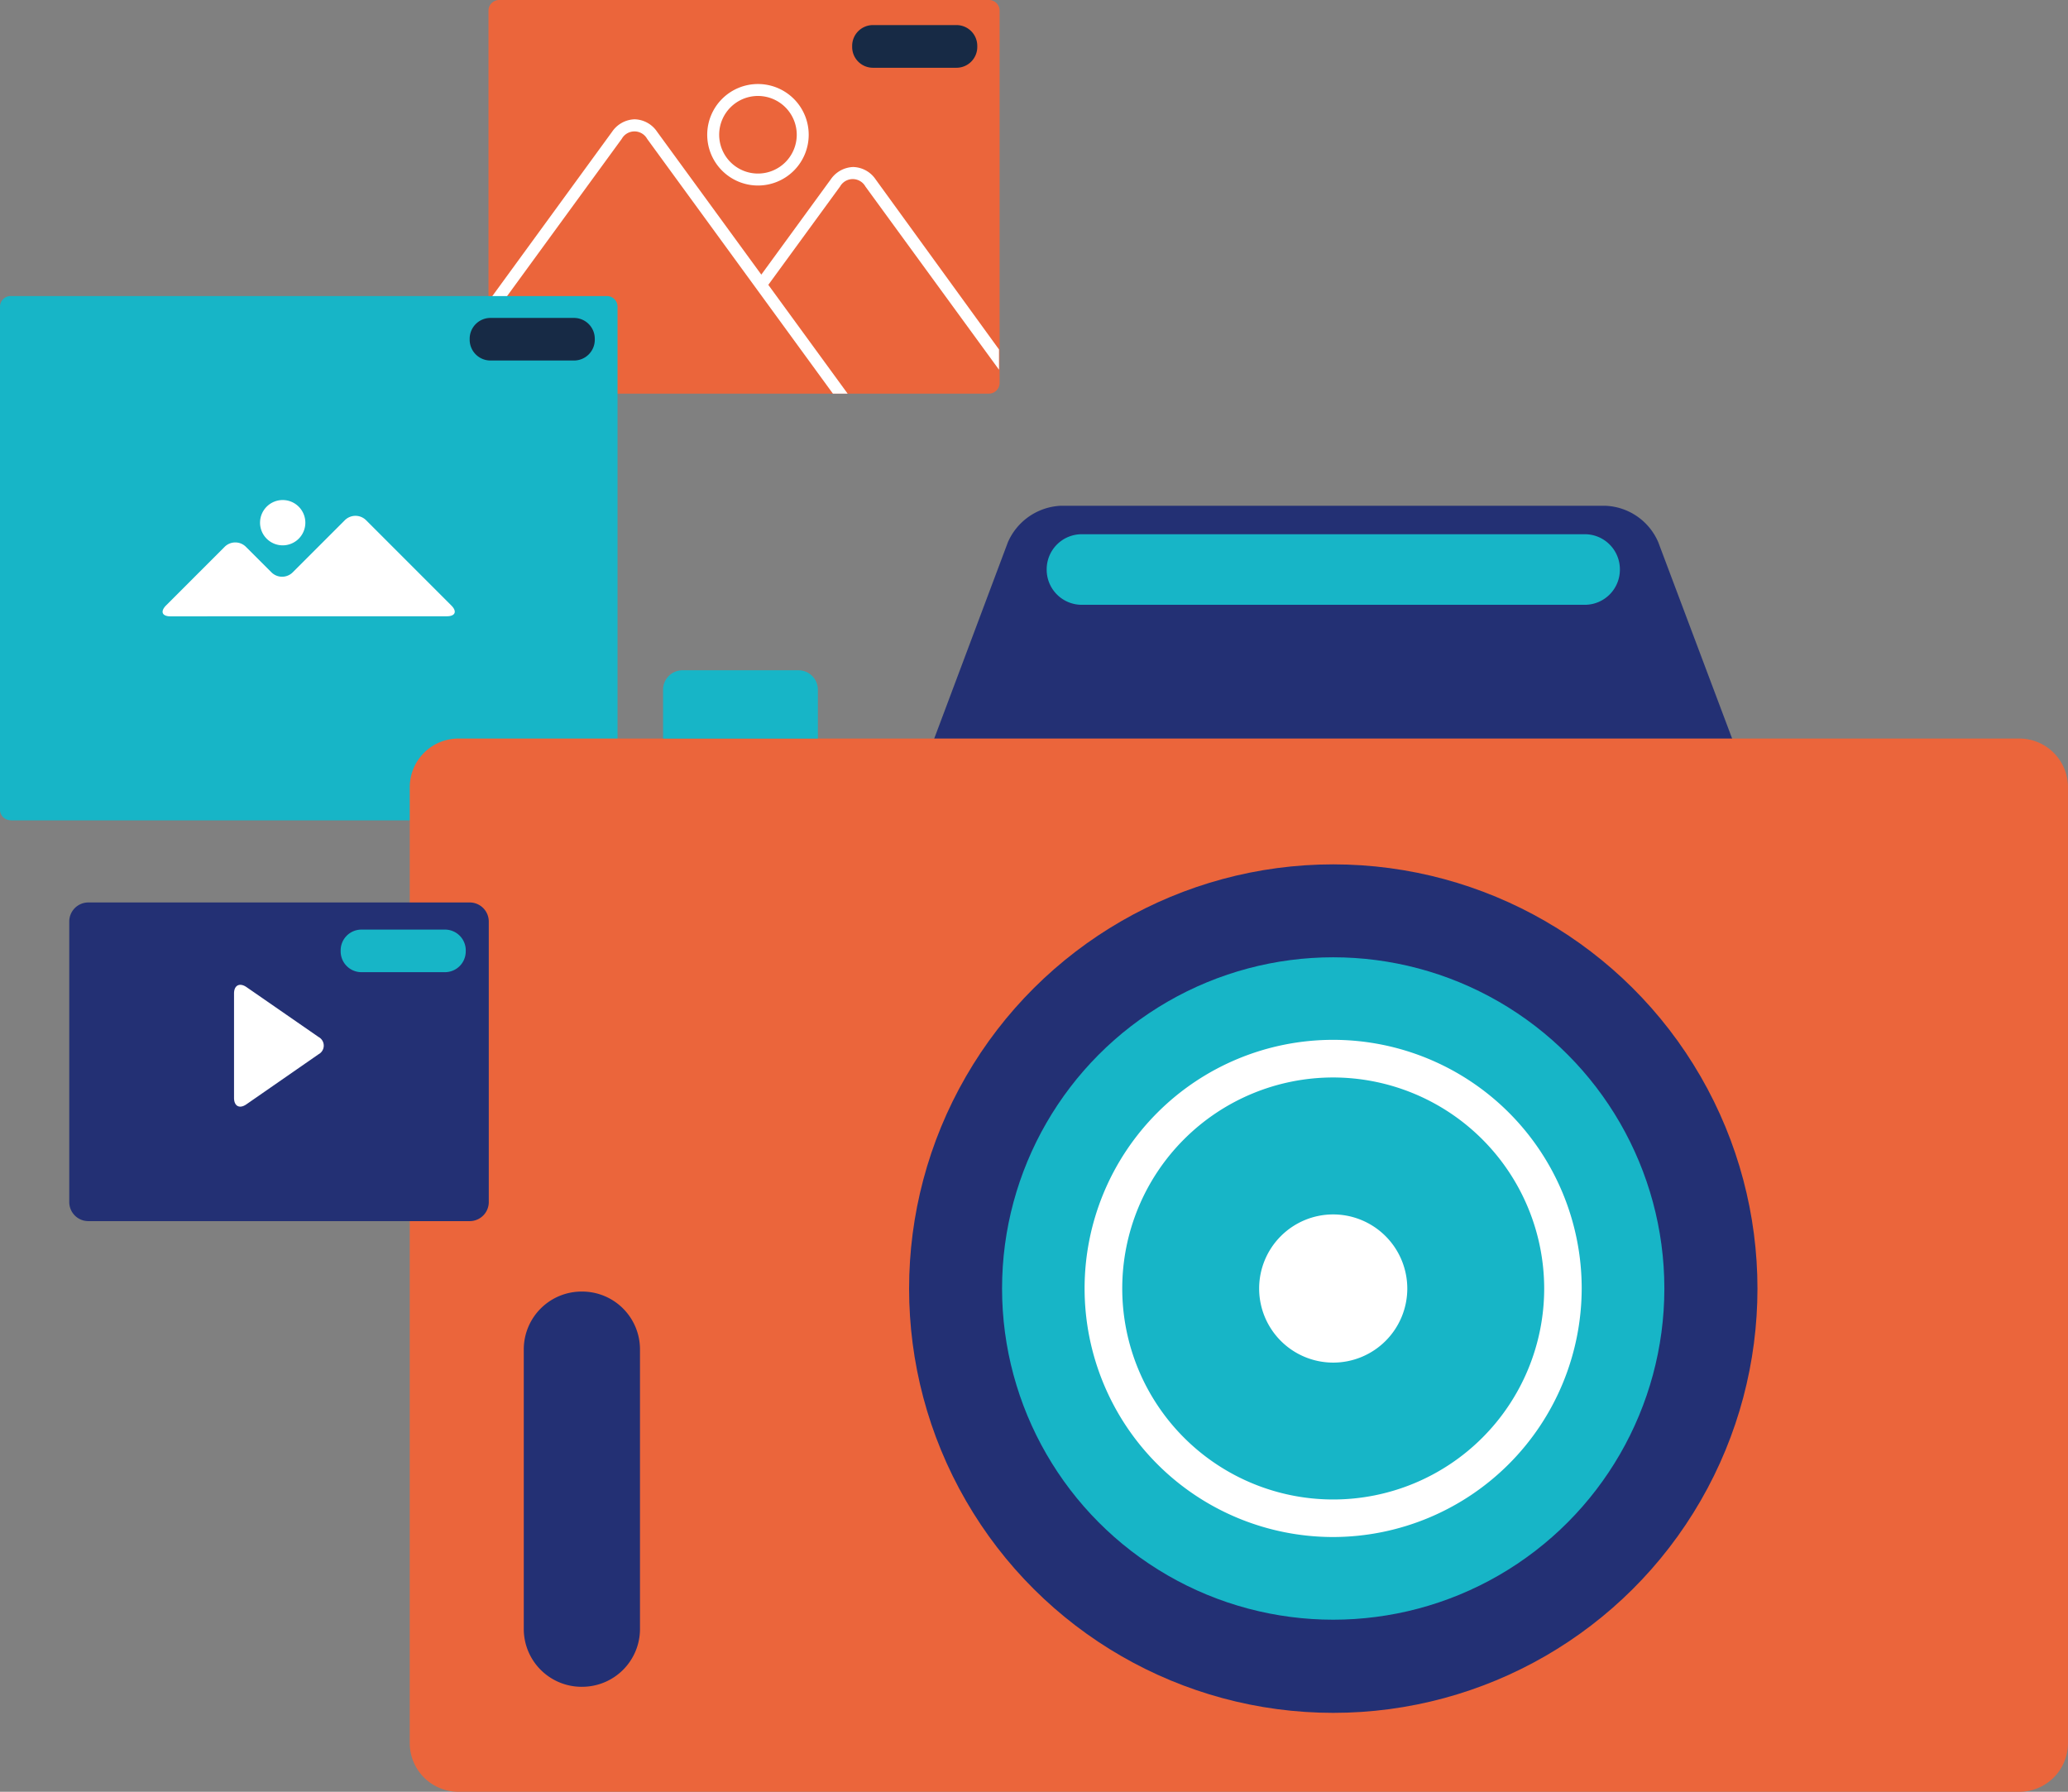 <svg xmlns="http://www.w3.org/2000/svg" width="173.502" height="150.306" viewBox="0 0 173.502 150.306"><rect x="0" y="0" width="173.502" height="150.306" fill="#808080" stroke="none"/><path d="M34.381,33.007a.893.893,0,0,1-.881-.881V.881A.893.893,0,0,1,34.381,0H75.5a.893.893,0,0,1,.881.881V32.138a.893.893,0,0,1-.881.881H34.381Z" transform="translate(7.484)" fill="#eb653b"/><path d="M56.113,14.275a4.257,4.257,0,1,0-4.257-4.257A4.26,4.26,0,0,0,56.113,14.275Zm0-7.512a3.254,3.254,0,1,1-3.254,3.254A3.253,3.253,0,0,1,56.113,6.763Zm9.873,7a2.344,2.344,0,0,0-1.884-1.04,2.379,2.379,0,0,0-1.884,1.04L56.394,21.75,47.647,9.76a2.344,2.344,0,0,0-1.884-1.04,2.379,2.379,0,0,0-1.884,1.04L33.48,24.025v1.7L44.686,10.36a1.22,1.22,0,0,1,2.129,0L62.4,31.733h1.236l-6.655-9.126L63,14.36a1.22,1.22,0,0,1,2.129,0L76.335,29.726v-1.7Z" transform="translate(7.479 1.287)" fill="#fff"/><path d="M68.937,3.567A1.744,1.744,0,0,1,67.2,5.3H60.177A1.744,1.744,0,0,1,58.44,3.567v-.11A1.744,1.744,0,0,1,60.177,1.72H67.2a1.744,1.744,0,0,1,1.737,1.737Z" transform="translate(13.055 0.384)" fill="#172a45"/><path d="M.881,64.269A.883.883,0,0,1,0,63.4V21.181A.893.893,0,0,1,.881,20.3H50.93a.893.893,0,0,1,.881.881V63.4a.893.893,0,0,1-.881.881H.881Z" transform="translate(0 4.535)" fill="#17b5c7"/><g transform="translate(13.643 41.95)"><path d="M11.81,43.8c-.7,0-.869-.4-.379-.905l4.918-4.918a1.263,1.263,0,0,1,1.8,0L20.276,40.1a1.263,1.263,0,0,0,1.8,0l4.355-4.355a1.263,1.263,0,0,1,1.8,0l7.145,7.145c.5.5.33.905-.379.905Z" transform="translate(-11.152 -34.048)" fill="#fff"/><path d="M21.633,36.186a1.9,1.9,0,1,1-1.9-1.9A1.9,1.9,0,0,1,21.633,36.186Z" transform="translate(-9.658 -34.29)" fill="#fff"/></g><path d="M42.707,23.635a1.744,1.744,0,0,1-1.737,1.737H33.947a1.744,1.744,0,0,1-1.737-1.737v-.1A1.744,1.744,0,0,1,33.947,21.8h7.022a1.744,1.744,0,0,1,1.737,1.737Z" transform="translate(7.195 4.87)" fill="#172a45"/><path d="M133.711,60.2a2.114,2.114,0,0,1-2.116,3.058H64.382A2.115,2.115,0,0,1,62.265,60.2l8.429-22.461a5.1,5.1,0,0,1,4.4-3.058h45.767a5.046,5.046,0,0,1,4.4,3.058Z" transform="translate(13.866 7.747)" fill="#233074"/><path d="M119.871,39.615a2.945,2.945,0,0,1-2.936,2.936H74.716a2.945,2.945,0,0,1-2.936-2.936v-.049a2.945,2.945,0,0,1,2.936-2.936h42.219a2.945,2.945,0,0,1,2.936,2.936v.049Z" transform="translate(16.035 8.183)" fill="#17b5c7"/><path d="M167.224,134.919a4.088,4.088,0,0,1-4.074,4.074H32.174a4.088,4.088,0,0,1-4.074-4.074V54.714a4.088,4.088,0,0,1,4.074-4.074H163.15a4.088,4.088,0,0,1,4.074,4.074v80.205Z" transform="translate(6.277 11.312)" fill="#eb653b"/><circle cx="35.588" cy="35.588" r="35.588" transform="translate(76.272 143.683) rotate(-90)" fill="#233074"/><circle cx="27.783" cy="27.783" r="27.783" transform="translate(84.071 80.303)" fill="#17b5c7"/><g transform="translate(90.996 87.228)"><path d="M95.239,113.005a20.853,20.853,0,1,1,20.847-20.859A20.885,20.885,0,0,1,95.239,113.005Zm0-38.549a17.7,17.7,0,1,0,17.7,17.7A17.721,17.721,0,0,0,95.239,74.456Z" transform="translate(-74.38 -71.3)" fill="#fff"/></g><path d="M58.462,51.685v-4.1a1.634,1.634,0,0,0-1.627-1.627H47.1a1.634,1.634,0,0,0-1.627,1.627v4.1Z" transform="translate(10.157 10.267)" fill="#17b5c7"/><path d="M40.752,121.714a4.851,4.851,0,0,1-4.832-4.832V93.392a4.851,4.851,0,0,1,4.832-4.832h.086a4.851,4.851,0,0,1,4.832,4.832v23.489a4.851,4.851,0,0,1-4.832,4.832Z" transform="translate(8.024 19.783)" fill="#233074"/><path d="M39.947,87.021a1.6,1.6,0,0,1-1.59,1.59H6.34a1.6,1.6,0,0,1-1.59-1.59V63.47a1.6,1.6,0,0,1,1.59-1.59H38.356a1.6,1.6,0,0,1,1.59,1.59Z" transform="translate(1.061 13.823)" fill="#233074"/><path d="M17.09,67.714c-.575-.391-1.04-.147-1.04.538v8.759c0,.7.465.942,1.04.538l6.056-4.2a.82.82,0,0,0,0-1.444Z" transform="translate(3.585 15.085)" fill="#fff"/><path d="M33.857,65.575a1.744,1.744,0,0,1-1.737,1.737H25.1a1.744,1.744,0,0,1-1.737-1.737v-.1A1.744,1.744,0,0,1,25.1,63.74h7.022a1.744,1.744,0,0,1,1.737,1.737Z" transform="translate(5.218 14.239)" fill="#17b5c7"/><g transform="translate(105.64 101.872)"><path d="M92.565,83.27a6.215,6.215,0,1,0,6.215,6.215A6.224,6.224,0,0,0,92.565,83.27Z" transform="translate(-86.35 -83.27)" fill="#fff"/></g></svg>
